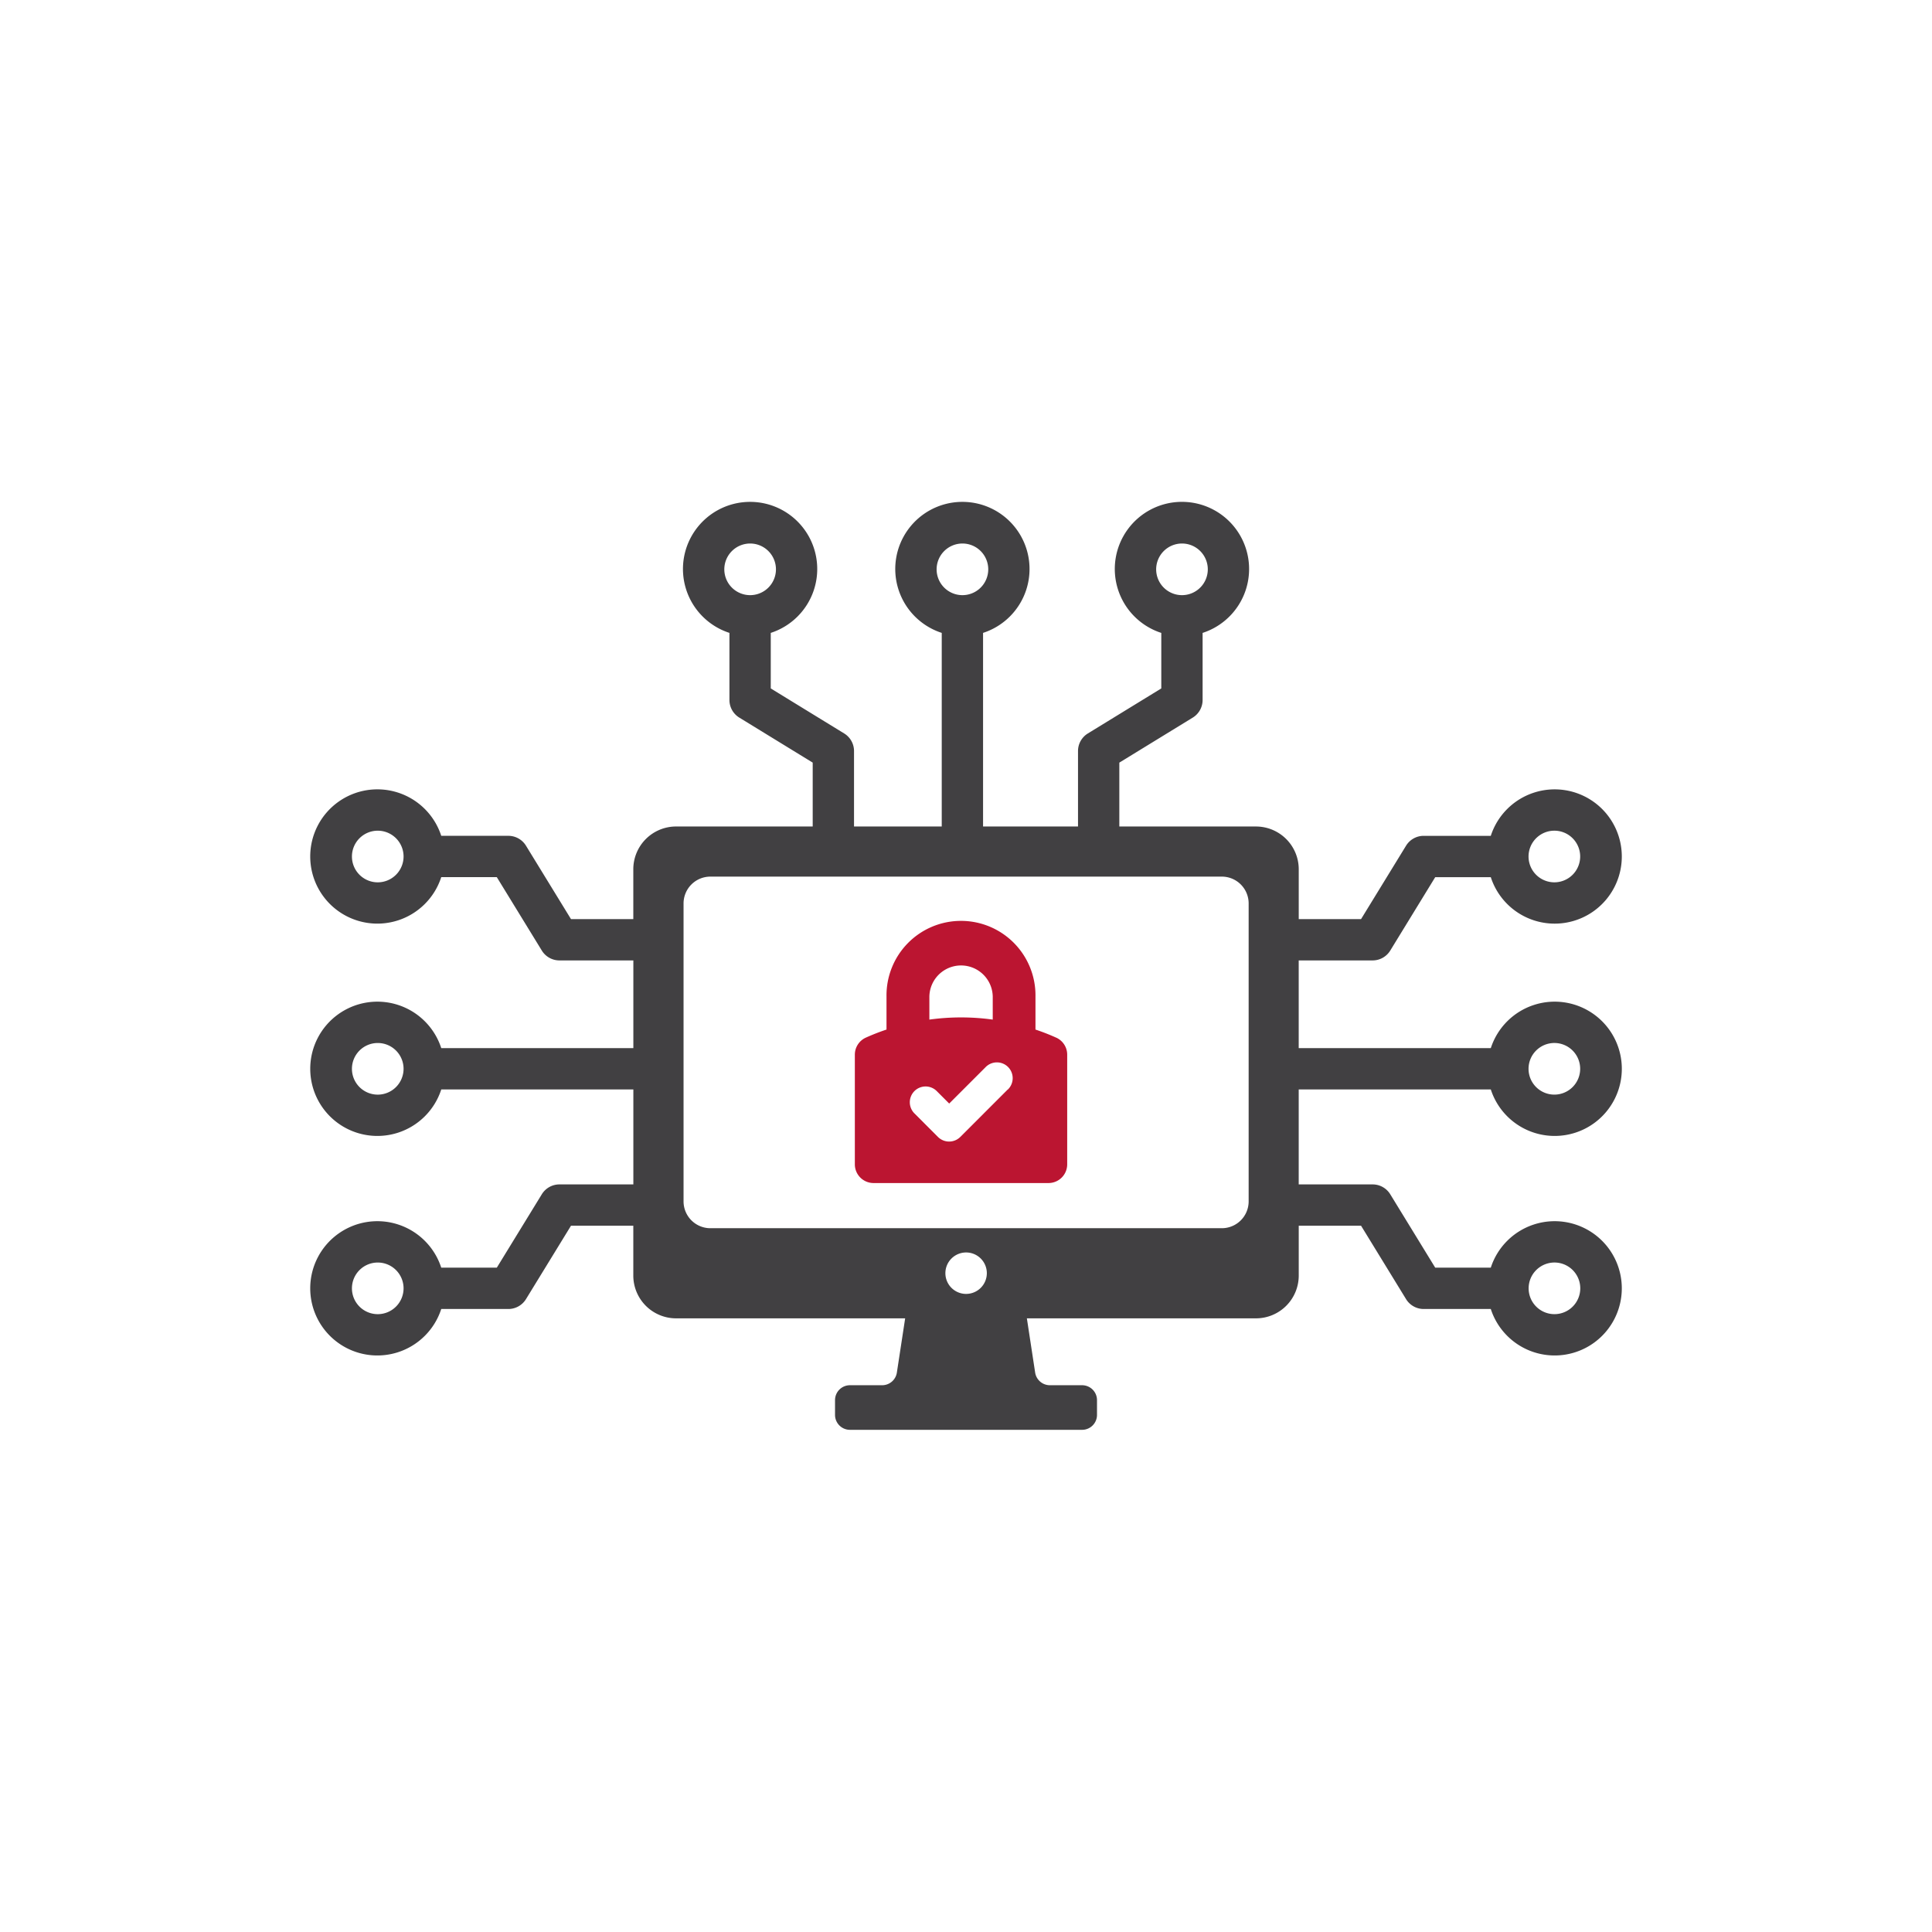 <?xml version="1.0" encoding="UTF-8"?>
<svg xmlns="http://www.w3.org/2000/svg" xmlns:xlink="http://www.w3.org/1999/xlink" width="124" height="124" viewBox="0 0 124 124">
  <defs>
    <clipPath id="clip-icon-penetration-testing">
      <rect width="124" height="124"></rect>
    </clipPath>
  </defs>
  <g id="icon-penetration-testing" clip-path="url(#clip-icon-penetration-testing)">
    <g id="Group_16172" data-name="Group 16172" transform="translate(-269.761 -1646.878)">
      <path id="Path_11400" data-name="Path 11400" d="M2115.288,154.939a4.309,4.309,0,1,0,0-2.652h-12.329v-5.63h4.745a1.326,1.326,0,0,0,1.13-.633l2.887-4.711h3.566a4.309,4.309,0,1,0,0-2.652h-4.308a1.325,1.325,0,0,0-1.13.633l-2.888,4.711h-4V140.8a2.746,2.746,0,0,0-2.738-2.738h-8.777v-4.1l4.712-2.889a1.326,1.326,0,0,0,.633-1.13v-4.307a4.31,4.31,0,1,0-2.652,0V129.2l-4.712,2.889a1.325,1.325,0,0,0-.633,1.13v4.843H2082.7V125.635a4.309,4.309,0,1,0-2.652,0v12.427h-5.63v-4.843a1.325,1.325,0,0,0-.633-1.13l-4.711-2.889v-3.565a4.309,4.309,0,1,0-2.652,0v4.307a1.326,1.326,0,0,0,.633,1.13l4.711,2.889v4.1h-8.776a2.746,2.746,0,0,0-2.738,2.738v3.206h-4l-2.889-4.712a1.326,1.326,0,0,0-1.13-.633h-4.308a4.309,4.309,0,1,0,0,2.652h3.566l2.889,4.712a1.327,1.327,0,0,0,1.131.633h4.744v5.63h-12.329a4.309,4.309,0,1,0,0,2.652h12.329v6.094h-4.744a1.327,1.327,0,0,0-1.131.632l-2.889,4.712h-3.566a4.309,4.309,0,1,0,0,2.652h4.308a1.326,1.326,0,0,0,1.13-.632l2.889-4.712h4v3.206a2.746,2.746,0,0,0,2.738,2.738H2077.7l-.532,3.48a.956.956,0,0,1-.946.813h-2.066a.957.957,0,0,0-.957.957v.948a.957.957,0,0,0,.957.957h14.9a.957.957,0,0,0,.957-.957v-.948a.957.957,0,0,0-.957-.957h-2.067a.958.958,0,0,1-.946-.813l-.531-3.48h14.711a2.746,2.746,0,0,0,2.738-2.738v-3.206h4l2.888,4.711a1.325,1.325,0,0,0,1.13.633h4.308a4.309,4.309,0,1,0,0-2.652h-3.566l-2.887-4.711a1.326,1.326,0,0,0-1.13-.633h-4.745v-6.094Zm4.079-2.983a1.657,1.657,0,1,1-1.657,1.657,1.659,1.659,0,0,1,1.657-1.657m0-13.626a1.657,1.657,0,1,1-1.657,1.657,1.659,1.659,0,0,1,1.657-1.657m-23.9-18.431a1.657,1.657,0,1,1-1.657,1.657,1.659,1.659,0,0,1,1.657-1.657m-14.091,0a1.657,1.657,0,1,1-1.657,1.657,1.659,1.659,0,0,1,1.657-1.657m-13.626,0a1.657,1.657,0,1,1-1.657,1.657,1.659,1.659,0,0,1,1.657-1.657m-23.9,21.746a1.657,1.657,0,1,1,1.657-1.657,1.659,1.659,0,0,1-1.657,1.657m0,13.626a1.657,1.657,0,1,1,1.657-1.657,1.659,1.659,0,0,1-1.657,1.657m0,14.09a1.657,1.657,0,1,1,1.657-1.657,1.659,1.659,0,0,1-1.657,1.657m37.762-1.3a1.33,1.33,0,1,1,1.33-1.33,1.331,1.331,0,0,1-1.33,1.33m18.134-5.939a1.722,1.722,0,0,1-1.722,1.722h-32.825a1.722,1.722,0,0,1-1.722-1.722V143a1.722,1.722,0,0,1,1.722-1.722h32.825a1.722,1.722,0,0,1,1.722,1.722Zm19.627,3.924a1.657,1.657,0,1,1-1.657,1.657,1.659,1.659,0,0,1,1.657-1.657" transform="translate(-1749.844 1561.863)" fill="#414042"></path>
      <path id="Path_11401" data-name="Path 11401" d="M2196.239,234.539c-.417-.189-.855-.361-1.332-.521v-2.125a4.781,4.781,0,1,0-9.561,0v2.125a14.256,14.256,0,0,0-1.332.521,1.2,1.2,0,0,0-.7,1.087v7.05a1.2,1.2,0,0,0,1.194,1.193h11.242a1.2,1.2,0,0,0,1.193-1.193v-7.05a1.2,1.2,0,0,0-.7-1.087m-8.146-2.646a2.034,2.034,0,0,1,4.067,0v1.486a14.856,14.856,0,0,0-4.067,0Zm5.025,5.977-3.041,3.041a1.015,1.015,0,0,1-1.432,0l-1.51-1.511a1.012,1.012,0,1,1,1.431-1.433l.8.8,2.325-2.325a1.013,1.013,0,1,1,1.431,1.433" transform="translate(-1858.687 1478.939)" fill="#bb1531"></path>
    </g>
  </g>
</svg>